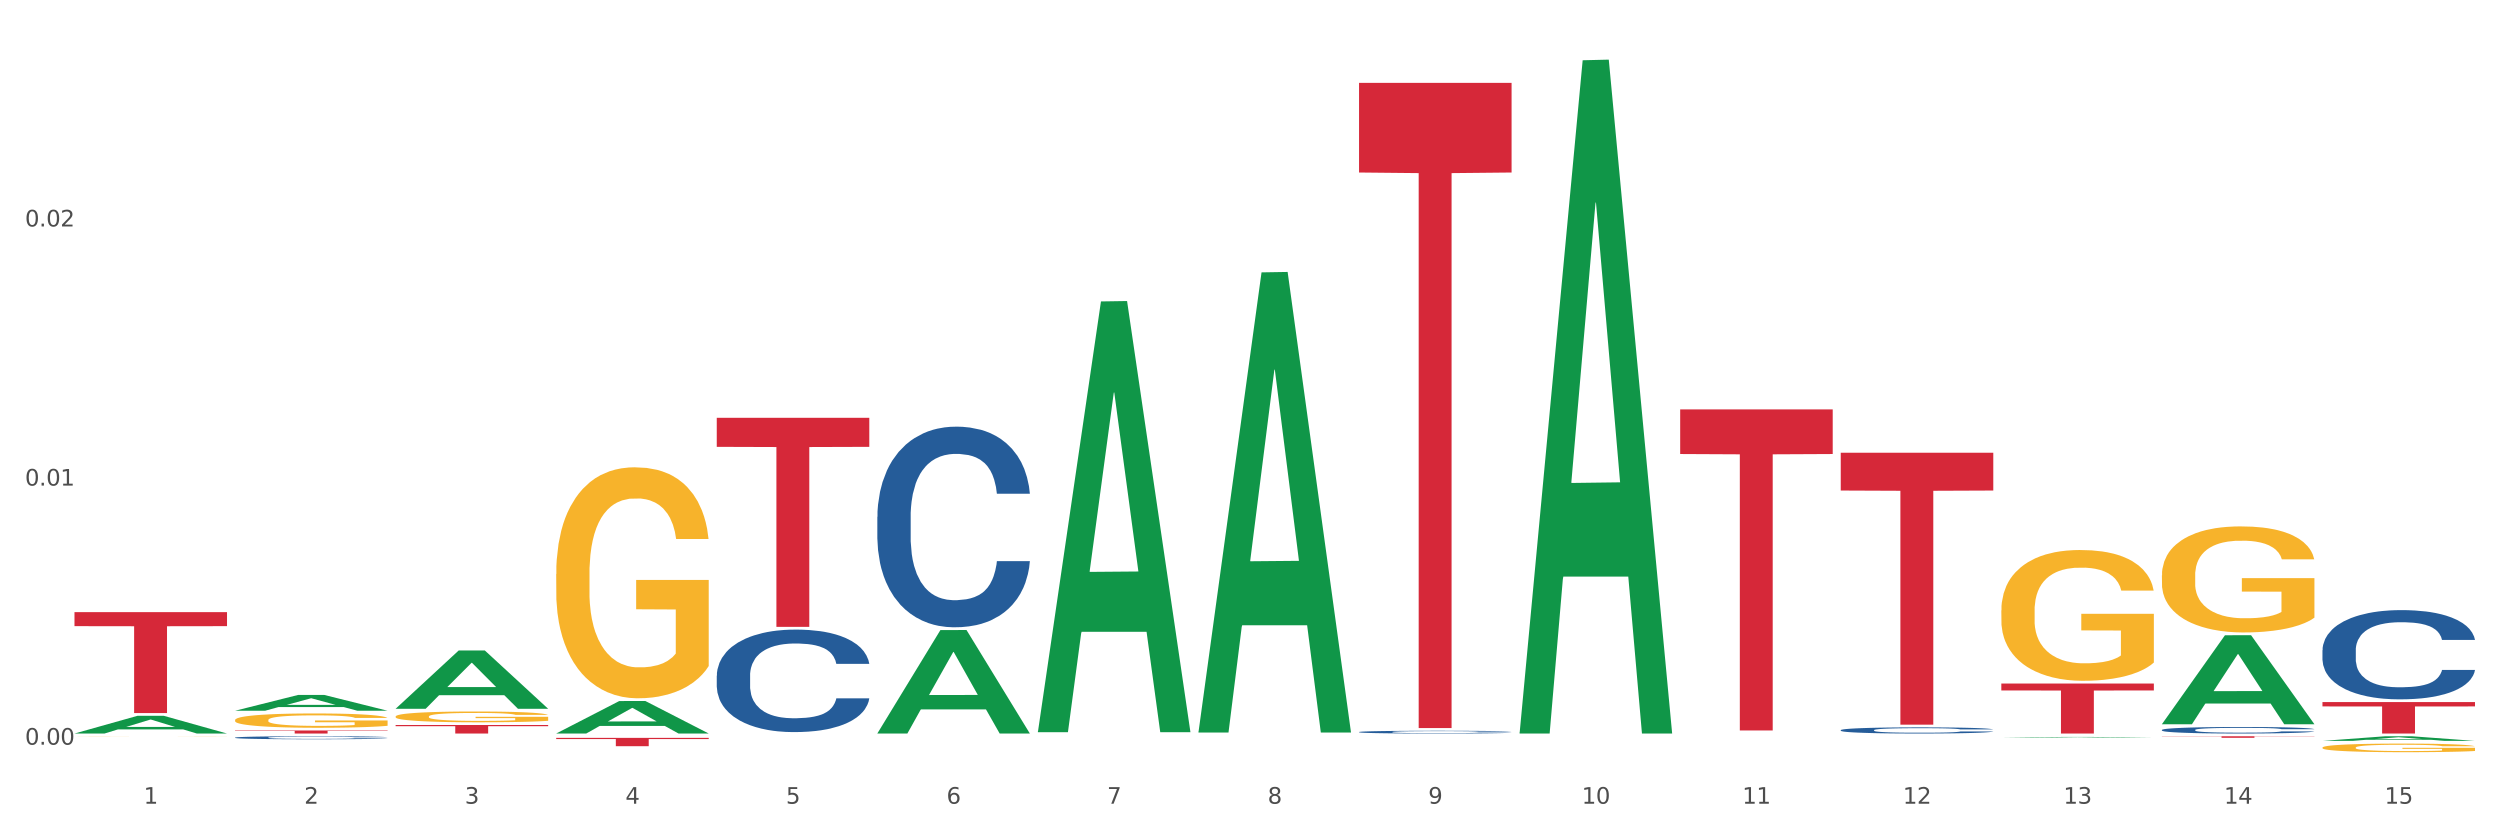 <?xml version="1.0" encoding="utf-8" standalone="no"?>
<!DOCTYPE svg PUBLIC "-//W3C//DTD SVG 1.1//EN"
  "http://www.w3.org/Graphics/SVG/1.1/DTD/svg11.dtd">
<svg xmlns:xlink="http://www.w3.org/1999/xlink" width="1080pt" height="360pt" viewBox="0 0 1080 360" xmlns="http://www.w3.org/2000/svg" version="1.1">
 <rect x="0" y="0" width="1080" height="360" fill="#333333" stroke="none"/>
 <defs>
  <style type="text/css">*{stroke-linejoin: round; stroke-linecap: butt}</style>
 </defs>
 <g id="figure_1">
  <g id="patch_1">
   <path d="M 0 360 
L 1080 360 
L 1080 0 
L 0 0 
z
" style="fill: #ffffff; stroke: #ffffff; stroke-linejoin: miter"/>
  </g>
  <g id="axes_1">
   <g id="matplotlib.axis_1">
    <g id="xtick_1">
     <g id="text_1">
      <!-- 1 -->
      <g style="fill: #4d4d4d" transform="translate(62.07 347.204) scale(0.096 -0.096)">
       <defs>
        <path id="DejaVuSans-31" d="M 794 531 
L 1825 531 
L 1825 4091 
L 703 3866 
L 703 4441 
L 1819 4666 
L 2450 4666 
L 2450 531 
L 3481 531 
L 3481 0 
L 794 0 
L 794 531 
z
" transform="scale(0.016)"/>
       </defs>
       <use xlink:href="#DejaVuSans-31"/>
      </g>
     </g>
    </g>
    <g id="xtick_2">
     <g id="text_2">
      <!-- 2 -->
      <g style="fill: #4d4d4d" transform="translate(131.436 347.204) scale(0.096 -0.096)">
       <defs>
        <path id="DejaVuSans-32" d="M 1228 531 
L 3431 531 
L 3431 0 
L 469 0 
L 469 531 
Q 828 903 1448 1529 
Q 2069 2156 2228 2338 
Q 2531 2678 2651 2914 
Q 2772 3150 2772 3378 
Q 2772 3750 2511 3984 
Q 2250 4219 1831 4219 
Q 1534 4219 1204 4116 
Q 875 4013 500 3803 
L 500 4441 
Q 881 4594 1212 4672 
Q 1544 4750 1819 4750 
Q 2544 4750 2975 4387 
Q 3406 4025 3406 3419 
Q 3406 3131 3298 2873 
Q 3191 2616 2906 2266 
Q 2828 2175 2409 1742 
Q 1991 1309 1228 531 
z
" transform="scale(0.016)"/>
       </defs>
       <use xlink:href="#DejaVuSans-32"/>
      </g>
     </g>
    </g>
    <g id="xtick_3">
     <g id="text_3">
      <!-- 3 -->
      <g style="fill: #4d4d4d" transform="translate(200.802 347.204) scale(0.096 -0.096)">
       <defs>
        <path id="DejaVuSans-33" d="M 2597 2516 
Q 3050 2419 3304 2112 
Q 3559 1806 3559 1356 
Q 3559 666 3084 287 
Q 2609 -91 1734 -91 
Q 1441 -91 1130 -33 
Q 819 25 488 141 
L 488 750 
Q 750 597 1062 519 
Q 1375 441 1716 441 
Q 2309 441 2620 675 
Q 2931 909 2931 1356 
Q 2931 1769 2642 2001 
Q 2353 2234 1838 2234 
L 1294 2234 
L 1294 2753 
L 1863 2753 
Q 2328 2753 2575 2939 
Q 2822 3125 2822 3475 
Q 2822 3834 2567 4026 
Q 2313 4219 1838 4219 
Q 1578 4219 1281 4162 
Q 984 4106 628 3988 
L 628 4550 
Q 988 4650 1302 4700 
Q 1616 4750 1894 4750 
Q 2613 4750 3031 4423 
Q 3450 4097 3450 3541 
Q 3450 3153 3228 2886 
Q 3006 2619 2597 2516 
z
" transform="scale(0.016)"/>
       </defs>
       <use xlink:href="#DejaVuSans-33"/>
      </g>
     </g>
    </g>
    <g id="xtick_4">
     <g id="text_4">
      <!-- 4 -->
      <g style="fill: #4d4d4d" transform="translate(270.169 347.204) scale(0.096 -0.096)">
       <defs>
        <path id="DejaVuSans-34" d="M 2419 4116 
L 825 1625 
L 2419 1625 
L 2419 4116 
z
M 2253 4666 
L 3047 4666 
L 3047 1625 
L 3713 1625 
L 3713 1100 
L 3047 1100 
L 3047 0 
L 2419 0 
L 2419 1100 
L 313 1100 
L 313 1709 
L 2253 4666 
z
" transform="scale(0.016)"/>
       </defs>
       <use xlink:href="#DejaVuSans-34"/>
      </g>
     </g>
    </g>
    <g id="xtick_5">
     <g id="text_5">
      <!-- 5 -->
      <g style="fill: #4d4d4d" transform="translate(339.535 347.204) scale(0.096 -0.096)">
       <defs>
        <path id="DejaVuSans-35" d="M 691 4666 
L 3169 4666 
L 3169 4134 
L 1269 4134 
L 1269 2991 
Q 1406 3038 1543 3061 
Q 1681 3084 1819 3084 
Q 2600 3084 3056 2656 
Q 3513 2228 3513 1497 
Q 3513 744 3044 326 
Q 2575 -91 1722 -91 
Q 1428 -91 1123 -41 
Q 819 9 494 109 
L 494 744 
Q 775 591 1075 516 
Q 1375 441 1709 441 
Q 2250 441 2565 725 
Q 2881 1009 2881 1497 
Q 2881 1984 2565 2268 
Q 2250 2553 1709 2553 
Q 1456 2553 1204 2497 
Q 953 2441 691 2322 
L 691 4666 
z
" transform="scale(0.016)"/>
       </defs>
       <use xlink:href="#DejaVuSans-35"/>
      </g>
     </g>
    </g>
    <g id="xtick_6">
     <g id="text_6">
      <!-- 6 -->
      <g style="fill: #4d4d4d" transform="translate(408.901 347.204) scale(0.096 -0.096)">
       <defs>
        <path id="DejaVuSans-36" d="M 2113 2584 
Q 1688 2584 1439 2293 
Q 1191 2003 1191 1497 
Q 1191 994 1439 701 
Q 1688 409 2113 409 
Q 2538 409 2786 701 
Q 3034 994 3034 1497 
Q 3034 2003 2786 2293 
Q 2538 2584 2113 2584 
z
M 3366 4563 
L 3366 3988 
Q 3128 4100 2886 4159 
Q 2644 4219 2406 4219 
Q 1781 4219 1451 3797 
Q 1122 3375 1075 2522 
Q 1259 2794 1537 2939 
Q 1816 3084 2150 3084 
Q 2853 3084 3261 2657 
Q 3669 2231 3669 1497 
Q 3669 778 3244 343 
Q 2819 -91 2113 -91 
Q 1303 -91 875 529 
Q 447 1150 447 2328 
Q 447 3434 972 4092 
Q 1497 4750 2381 4750 
Q 2619 4750 2861 4703 
Q 3103 4656 3366 4563 
z
" transform="scale(0.016)"/>
       </defs>
       <use xlink:href="#DejaVuSans-36"/>
      </g>
     </g>
    </g>
    <g id="xtick_7">
     <g id="text_7">
      <!-- 7 -->
      <g style="fill: #4d4d4d" transform="translate(478.267 347.204) scale(0.096 -0.096)">
       <defs>
        <path id="DejaVuSans-37" d="M 525 4666 
L 3525 4666 
L 3525 4397 
L 1831 0 
L 1172 0 
L 2766 4134 
L 525 4134 
L 525 4666 
z
" transform="scale(0.016)"/>
       </defs>
       <use xlink:href="#DejaVuSans-37"/>
      </g>
     </g>
    </g>
    <g id="xtick_8">
     <g id="text_8">
      <!-- 8 -->
      <g style="fill: #4d4d4d" transform="translate(547.634 347.204) scale(0.096 -0.096)">
       <defs>
        <path id="DejaVuSans-38" d="M 2034 2216 
Q 1584 2216 1326 1975 
Q 1069 1734 1069 1313 
Q 1069 891 1326 650 
Q 1584 409 2034 409 
Q 2484 409 2743 651 
Q 3003 894 3003 1313 
Q 3003 1734 2745 1975 
Q 2488 2216 2034 2216 
z
M 1403 2484 
Q 997 2584 770 2862 
Q 544 3141 544 3541 
Q 544 4100 942 4425 
Q 1341 4750 2034 4750 
Q 2731 4750 3128 4425 
Q 3525 4100 3525 3541 
Q 3525 3141 3298 2862 
Q 3072 2584 2669 2484 
Q 3125 2378 3379 2068 
Q 3634 1759 3634 1313 
Q 3634 634 3220 271 
Q 2806 -91 2034 -91 
Q 1263 -91 848 271 
Q 434 634 434 1313 
Q 434 1759 690 2068 
Q 947 2378 1403 2484 
z
M 1172 3481 
Q 1172 3119 1398 2916 
Q 1625 2713 2034 2713 
Q 2441 2713 2670 2916 
Q 2900 3119 2900 3481 
Q 2900 3844 2670 4047 
Q 2441 4250 2034 4250 
Q 1625 4250 1398 4047 
Q 1172 3844 1172 3481 
z
" transform="scale(0.016)"/>
       </defs>
       <use xlink:href="#DejaVuSans-38"/>
      </g>
     </g>
    </g>
    <g id="xtick_9">
     <g id="text_9">
      <!-- 9 -->
      <g style="fill: #4d4d4d" transform="translate(617 347.204) scale(0.096 -0.096)">
       <defs>
        <path id="DejaVuSans-39" d="M 703 97 
L 703 672 
Q 941 559 1184 500 
Q 1428 441 1663 441 
Q 2288 441 2617 861 
Q 2947 1281 2994 2138 
Q 2813 1869 2534 1725 
Q 2256 1581 1919 1581 
Q 1219 1581 811 2004 
Q 403 2428 403 3163 
Q 403 3881 828 4315 
Q 1253 4750 1959 4750 
Q 2769 4750 3195 4129 
Q 3622 3509 3622 2328 
Q 3622 1225 3098 567 
Q 2575 -91 1691 -91 
Q 1453 -91 1209 -44 
Q 966 3 703 97 
z
M 1959 2075 
Q 2384 2075 2632 2365 
Q 2881 2656 2881 3163 
Q 2881 3666 2632 3958 
Q 2384 4250 1959 4250 
Q 1534 4250 1286 3958 
Q 1038 3666 1038 3163 
Q 1038 2656 1286 2365 
Q 1534 2075 1959 2075 
z
" transform="scale(0.016)"/>
       </defs>
       <use xlink:href="#DejaVuSans-39"/>
      </g>
     </g>
    </g>
    <g id="xtick_10">
     <g id="text_10">
      <!-- 10 -->
      <g style="fill: #4d4d4d" transform="translate(683.312 347.204) scale(0.096 -0.096)">
       <defs>
        <path id="DejaVuSans-30" d="M 2034 4250 
Q 1547 4250 1301 3770 
Q 1056 3291 1056 2328 
Q 1056 1369 1301 889 
Q 1547 409 2034 409 
Q 2525 409 2770 889 
Q 3016 1369 3016 2328 
Q 3016 3291 2770 3770 
Q 2525 4250 2034 4250 
z
M 2034 4750 
Q 2819 4750 3233 4129 
Q 3647 3509 3647 2328 
Q 3647 1150 3233 529 
Q 2819 -91 2034 -91 
Q 1250 -91 836 529 
Q 422 1150 422 2328 
Q 422 3509 836 4129 
Q 1250 4750 2034 4750 
z
" transform="scale(0.016)"/>
       </defs>
       <use xlink:href="#DejaVuSans-31"/>
       <use xlink:href="#DejaVuSans-30" transform="translate(63.623 0)"/>
      </g>
     </g>
    </g>
    <g id="xtick_11">
     <g id="text_11">
      <!-- 11 -->
      <g style="fill: #4d4d4d" transform="translate(752.678 347.204) scale(0.096 -0.096)">
       <use xlink:href="#DejaVuSans-31"/>
       <use xlink:href="#DejaVuSans-31" transform="translate(63.623 0)"/>
      </g>
     </g>
    </g>
    <g id="xtick_12">
     <g id="text_12">
      <!-- 12 -->
      <g style="fill: #4d4d4d" transform="translate(822.044 347.204) scale(0.096 -0.096)">
       <use xlink:href="#DejaVuSans-31"/>
       <use xlink:href="#DejaVuSans-32" transform="translate(63.623 0)"/>
      </g>
     </g>
    </g>
    <g id="xtick_13">
     <g id="text_13">
      <!-- 13 -->
      <g style="fill: #4d4d4d" transform="translate(891.411 347.204) scale(0.096 -0.096)">
       <use xlink:href="#DejaVuSans-31"/>
       <use xlink:href="#DejaVuSans-33" transform="translate(63.623 0)"/>
      </g>
     </g>
    </g>
    <g id="xtick_14">
     <g id="text_14">
      <!-- 14 -->
      <g style="fill: #4d4d4d" transform="translate(960.777 347.204) scale(0.096 -0.096)">
       <use xlink:href="#DejaVuSans-31"/>
       <use xlink:href="#DejaVuSans-34" transform="translate(63.623 0)"/>
      </g>
     </g>
    </g>
    <g id="xtick_15">
     <g id="text_15">
      <!-- 15 -->
      <g style="fill: #4d4d4d" transform="translate(1030.143 347.204) scale(0.096 -0.096)">
       <use xlink:href="#DejaVuSans-31"/>
       <use xlink:href="#DejaVuSans-35" transform="translate(63.623 0)"/>
      </g>
     </g>
    </g>
    <g id="xtick_16"/>
    <g id="xtick_17"/>
    <g id="xtick_18"/>
    <g id="xtick_19"/>
    <g id="xtick_20"/>
    <g id="xtick_21"/>
    <g id="xtick_22"/>
    <g id="xtick_23"/>
    <g id="xtick_24"/>
    <g id="xtick_25"/>
    <g id="xtick_26"/>
    <g id="xtick_27"/>
    <g id="xtick_28"/>
    <g id="xtick_29"/>
   </g>
   <g id="matplotlib.axis_2">
    <g id="ytick_1">
     <g id="text_16">
      <!-- 0.00 -->
      <g style="fill: #4d4d4d" transform="translate(10.8 321.703) scale(0.096 -0.096)">
       <defs>
        <path id="DejaVuSans-2e" d="M 684 794 
L 1344 794 
L 1344 0 
L 684 0 
L 684 794 
z
" transform="scale(0.016)"/>
       </defs>
       <use xlink:href="#DejaVuSans-30"/>
       <use xlink:href="#DejaVuSans-2e" transform="translate(63.623 0)"/>
       <use xlink:href="#DejaVuSans-30" transform="translate(95.41 0)"/>
       <use xlink:href="#DejaVuSans-30" transform="translate(159.033 0)"/>
      </g>
     </g>
    </g>
    <g id="ytick_2">
     <g id="text_17">
      <!-- 0.01 -->
      <g style="fill: #4d4d4d" transform="translate(10.8 209.77) scale(0.096 -0.096)">
       <use xlink:href="#DejaVuSans-30"/>
       <use xlink:href="#DejaVuSans-2e" transform="translate(63.623 0)"/>
       <use xlink:href="#DejaVuSans-30" transform="translate(95.41 0)"/>
       <use xlink:href="#DejaVuSans-31" transform="translate(159.033 0)"/>
      </g>
     </g>
    </g>
    <g id="ytick_3">
     <g id="text_18">
      <!-- 0.02 -->
      <g style="fill: #4d4d4d" transform="translate(10.8 97.836) scale(0.096 -0.096)">
       <use xlink:href="#DejaVuSans-30"/>
       <use xlink:href="#DejaVuSans-2e" transform="translate(63.623 0)"/>
       <use xlink:href="#DejaVuSans-30" transform="translate(95.41 0)"/>
       <use xlink:href="#DejaVuSans-32" transform="translate(159.033 0)"/>
      </g>
     </g>
    </g>
    <g id="ytick_4"/>
    <g id="ytick_5"/>
    <g id="ytick_6"/>
   </g>
   <g id="PolyCollection_1">
    <path d="M 32.175 316.872 
L 32.243 316.865 
L 59.417 309.222 
L 70.695 309.214 
L 98.073 316.887 
L 85.029 316.887 
L 79.119 315.1 
L 51.061 315.1 
L 50.857 315.129 
L 45.151 316.887 
L 32.175 316.887 
L 32.175 316.872 
L 54.594 314.034 
L 75.586 314.027 
L 65.192 310.85 
L 65.056 310.835 
L 64.92 310.857 
L 54.526 314.027 
L 54.594 314.034 
L 32.175 316.872 
z
" clip-path="url(#p8ea856dd1c)" style="fill: #109648"/>
    <path d="M 240.274 247.984 
L 240.351 247.893 
L 240.351 244.612 
L 240.507 241.787 
L 241.285 234.951 
L 242.452 229.3 
L 243.308 226.293 
L 244.164 223.832 
L 245.175 221.371 
L 246.42 218.819 
L 248.676 215.082 
L 250.077 213.169 
L 251.788 211.163 
L 254.9 208.247 
L 257.157 206.606 
L 259.491 205.239 
L 263.303 203.599 
L 265.793 202.87 
L 268.438 202.323 
L 271.628 201.958 
L 274.04 201.867 
L 279.33 202.141 
L 283.843 202.961 
L 286.021 203.599 
L 288.822 204.692 
L 290.3 205.422 
L 292.712 206.88 
L 295.202 208.794 
L 296.913 210.434 
L 299.481 213.533 
L 301.426 216.632 
L 303.215 220.46 
L 304.149 223.103 
L 304.849 225.564 
L 305.471 228.389 
L 306.094 232.855 
L 292.089 232.855 
L 291.545 229.665 
L 290.689 226.657 
L 289.444 223.741 
L 288.355 221.918 
L 286.488 219.64 
L 284.776 218.181 
L 282.987 217.088 
L 280.808 216.176 
L 279.097 215.72 
L 276.685 215.356 
L 271.939 215.447 
L 268.749 216.176 
L 266.571 217.088 
L 265.17 217.908 
L 263.925 218.819 
L 262.525 220.095 
L 260.891 222.009 
L 259.724 223.741 
L 258.557 225.928 
L 257.623 228.116 
L 256.768 230.668 
L 256.067 233.402 
L 255.523 236.227 
L 255.056 239.69 
L 254.667 245.432 
L 254.667 257.919 
L 254.823 260.744 
L 255.212 264.481 
L 255.678 267.306 
L 256.456 270.678 
L 257.157 272.957 
L 258.479 276.238 
L 259.957 278.972 
L 261.124 280.704 
L 262.291 282.162 
L 264.314 284.167 
L 266.571 285.808 
L 268.516 286.81 
L 271.161 287.722 
L 272.95 288.086 
L 274.506 288.268 
L 278.319 288.268 
L 281.042 287.995 
L 284.076 287.357 
L 286.41 286.537 
L 288.355 285.534 
L 290.533 283.894 
L 291.934 282.344 
L 291.934 263.296 
L 274.818 263.205 
L 274.818 250.536 
L 306.172 250.536 
L 306.172 287.722 
L 304.849 289.636 
L 303.371 291.367 
L 301.815 292.917 
L 299.481 294.831 
L 296.68 296.653 
L 294.19 297.929 
L 291.545 299.023 
L 288.433 300.026 
L 284.387 300.937 
L 281.897 301.302 
L 278.785 301.575 
L 275.129 301.666 
L 271.939 301.484 
L 268.827 301.028 
L 265.559 300.208 
L 262.369 299.023 
L 259.957 297.838 
L 257.546 296.38 
L 254.978 294.466 
L 252.955 292.643 
L 251.399 291.003 
L 249.688 288.906 
L 247.82 286.172 
L 246.42 283.711 
L 245.175 281.16 
L 243.853 277.878 
L 242.919 275.053 
L 241.985 271.499 
L 241.441 268.856 
L 240.818 264.754 
L 240.351 259.012 
L 240.274 247.984 
z
" clip-path="url(#p8ea856dd1c)" style="fill: #f7b32b"/>
    <path d="M 864.57 263.716 
L 864.647 263.665 
L 864.647 261.807 
L 864.803 260.207 
L 865.581 256.337 
L 866.748 253.138 
L 867.604 251.435 
L 868.46 250.041 
L 869.471 248.648 
L 870.716 247.203 
L 872.972 245.087 
L 874.373 244.004 
L 876.084 242.869 
L 879.196 241.217 
L 881.453 240.288 
L 883.787 239.514 
L 887.599 238.585 
L 890.089 238.173 
L 892.734 237.863 
L 895.924 237.657 
L 898.336 237.605 
L 903.626 237.76 
L 908.139 238.224 
L 910.317 238.585 
L 913.118 239.205 
L 914.596 239.618 
L 917.008 240.443 
L 919.498 241.527 
L 921.209 242.456 
L 923.777 244.21 
L 925.722 245.965 
L 927.511 248.132 
L 928.445 249.629 
L 929.145 251.022 
L 929.767 252.622 
L 930.39 255.15 
L 916.385 255.15 
L 915.841 253.344 
L 914.985 251.641 
L 913.74 249.99 
L 912.651 248.958 
L 910.784 247.668 
L 909.072 246.842 
L 907.283 246.223 
L 905.104 245.707 
L 903.393 245.449 
L 900.981 245.242 
L 896.235 245.294 
L 893.045 245.707 
L 890.867 246.223 
L 889.466 246.687 
L 888.221 247.203 
L 886.821 247.926 
L 885.187 249.009 
L 884.02 249.99 
L 882.853 251.228 
L 881.919 252.467 
L 881.064 253.912 
L 880.363 255.46 
L 879.819 257.059 
L 879.352 259.02 
L 878.963 262.271 
L 878.963 269.341 
L 879.119 270.941 
L 879.508 273.056 
L 879.974 274.656 
L 880.752 276.565 
L 881.453 277.855 
L 882.775 279.713 
L 884.253 281.261 
L 885.42 282.242 
L 886.587 283.067 
L 888.61 284.203 
L 890.867 285.131 
L 892.812 285.699 
L 895.457 286.215 
L 897.246 286.422 
L 898.802 286.525 
L 902.615 286.525 
L 905.338 286.37 
L 908.372 286.009 
L 910.706 285.544 
L 912.651 284.977 
L 914.829 284.048 
L 916.23 283.171 
L 916.23 272.386 
L 899.114 272.334 
L 899.114 265.161 
L 930.468 265.161 
L 930.468 286.215 
L 929.145 287.299 
L 927.667 288.279 
L 926.111 289.157 
L 923.777 290.24 
L 920.976 291.272 
L 918.486 291.995 
L 915.841 292.614 
L 912.729 293.182 
L 908.683 293.698 
L 906.193 293.904 
L 903.081 294.059 
L 899.425 294.11 
L 896.235 294.007 
L 893.123 293.749 
L 889.855 293.285 
L 886.665 292.614 
L 884.253 291.943 
L 881.842 291.117 
L 879.274 290.034 
L 877.251 289.002 
L 875.695 288.073 
L 873.984 286.886 
L 872.116 285.338 
L 870.716 283.945 
L 869.471 282.5 
L 868.149 280.642 
L 867.215 279.042 
L 866.281 277.03 
L 865.737 275.533 
L 865.114 273.211 
L 864.647 269.96 
L 864.57 263.716 
z
" clip-path="url(#p8ea856dd1c)" style="fill: #f7b32b"/>
    <path d="M 1003.302 322.952 
L 1003.38 322.949 
L 1003.38 322.826 
L 1003.535 322.721 
L 1004.314 322.467 
L 1005.481 322.257 
L 1006.336 322.145 
L 1007.192 322.053 
L 1008.204 321.962 
L 1009.448 321.867 
L 1011.705 321.728 
L 1013.105 321.656 
L 1014.817 321.582 
L 1017.929 321.473 
L 1020.185 321.412 
L 1022.519 321.361 
L 1026.331 321.3 
L 1028.821 321.273 
L 1031.466 321.253 
L 1034.656 321.239 
L 1037.068 321.236 
L 1042.358 321.246 
L 1046.871 321.277 
L 1049.049 321.3 
L 1051.85 321.341 
L 1053.328 321.368 
L 1055.74 321.422 
L 1058.23 321.494 
L 1059.942 321.555 
L 1062.509 321.67 
L 1064.454 321.785 
L 1066.244 321.928 
L 1067.177 322.026 
L 1067.877 322.118 
L 1068.5 322.223 
L 1069.122 322.389 
L 1055.118 322.389 
L 1054.573 322.27 
L 1053.717 322.158 
L 1052.473 322.05 
L 1051.383 321.982 
L 1049.516 321.897 
L 1047.805 321.843 
L 1046.015 321.802 
L 1043.837 321.768 
L 1042.125 321.751 
L 1039.713 321.738 
L 1034.967 321.741 
L 1031.777 321.768 
L 1029.599 321.802 
L 1028.199 321.833 
L 1026.954 321.867 
L 1025.553 321.914 
L 1023.919 321.985 
L 1022.752 322.05 
L 1021.585 322.131 
L 1020.652 322.213 
L 1019.796 322.308 
L 1019.096 322.409 
L 1018.551 322.514 
L 1018.084 322.643 
L 1017.695 322.857 
L 1017.695 323.322 
L 1017.851 323.427 
L 1018.24 323.566 
L 1018.707 323.671 
L 1019.485 323.796 
L 1020.185 323.881 
L 1021.508 324.003 
L 1022.986 324.105 
L 1024.153 324.169 
L 1025.32 324.224 
L 1027.343 324.298 
L 1029.599 324.359 
L 1031.544 324.397 
L 1034.189 324.431 
L 1035.979 324.444 
L 1037.535 324.451 
L 1041.347 324.451 
L 1044.07 324.441 
L 1047.104 324.417 
L 1049.438 324.387 
L 1051.383 324.349 
L 1053.562 324.288 
L 1054.962 324.231 
L 1054.962 323.522 
L 1037.846 323.518 
L 1037.846 323.047 
L 1069.2 323.047 
L 1069.2 324.431 
L 1067.877 324.502 
L 1066.399 324.566 
L 1064.843 324.624 
L 1062.509 324.695 
L 1059.708 324.763 
L 1057.219 324.81 
L 1054.573 324.851 
L 1051.461 324.888 
L 1047.416 324.922 
L 1044.926 324.936 
L 1041.814 324.946 
L 1038.157 324.95 
L 1034.967 324.943 
L 1031.855 324.926 
L 1028.588 324.895 
L 1025.398 324.851 
L 1022.986 324.807 
L 1020.574 324.753 
L 1018.007 324.682 
L 1015.984 324.614 
L 1014.428 324.553 
L 1012.716 324.475 
L 1010.849 324.373 
L 1009.448 324.281 
L 1008.204 324.186 
L 1006.881 324.064 
L 1005.947 323.959 
L 1005.014 323.827 
L 1004.469 323.729 
L 1003.847 323.576 
L 1003.38 323.362 
L 1003.302 322.952 
z
" clip-path="url(#p8ea856dd1c)" style="fill: #f7b32b"/>
    <path d="M 1003.302 303.288 
L 1069.2 303.288 
L 1069.2 305.178 
L 1043.278 305.191 
L 1043.278 316.887 
L 1029.068 316.887 
L 1029.068 305.191 
L 1003.302 305.178 
L 1003.302 303.301 
L 1003.302 303.288 
z
" clip-path="url(#p8ea856dd1c)" style="fill: #d62839"/>
    <path d="M 933.936 318.056 
L 999.834 318.056 
L 999.834 318.15 
L 973.912 318.151 
L 973.912 318.736 
L 959.702 318.736 
L 959.702 318.151 
L 933.936 318.15 
L 933.936 318.057 
L 933.936 318.056 
z
" clip-path="url(#p8ea856dd1c)" style="fill: #d62839"/>
    <path d="M 864.57 295.28 
L 930.468 295.28 
L 930.468 298.282 
L 904.546 298.303 
L 904.546 316.887 
L 890.335 316.887 
L 890.335 298.303 
L 864.57 298.282 
L 864.57 295.3 
L 864.57 295.28 
z
" clip-path="url(#p8ea856dd1c)" style="fill: #d62839"/>
    <path d="M 795.203 195.586 
L 861.101 195.586 
L 861.101 211.909 
L 835.179 212.019 
L 835.179 313.048 
L 820.969 313.048 
L 820.969 212.019 
L 795.203 211.909 
L 795.203 195.696 
L 795.203 195.586 
z
" clip-path="url(#p8ea856dd1c)" style="fill: #d62839"/>
    <path d="M 725.837 176.86 
L 791.735 176.86 
L 791.735 196.136 
L 765.813 196.266 
L 765.813 315.566 
L 751.603 315.566 
L 751.603 196.266 
L 725.837 196.136 
L 725.837 176.99 
L 725.837 176.86 
z
" clip-path="url(#p8ea856dd1c)" style="fill: #d62839"/>
    <path d="M 587.105 35.79 
L 653.003 35.79 
L 653.003 74.524 
L 627.081 74.786 
L 627.081 314.52 
L 612.871 314.52 
L 612.871 74.786 
L 587.105 74.524 
L 587.105 36.052 
L 587.105 35.79 
z
" clip-path="url(#p8ea856dd1c)" style="fill: #d62839"/>
    <path d="M 309.64 180.485 
L 375.538 180.485 
L 375.538 193.037 
L 349.616 193.122 
L 349.616 270.813 
L 335.406 270.813 
L 335.406 193.122 
L 309.64 193.037 
L 309.64 180.57 
L 309.64 180.485 
z
" clip-path="url(#p8ea856dd1c)" style="fill: #d62839"/>
    <path d="M 170.907 309.527 
L 170.985 309.522 
L 170.985 309.369 
L 171.141 309.237 
L 171.919 308.917 
L 173.086 308.652 
L 173.942 308.512 
L 174.798 308.397 
L 175.809 308.282 
L 177.054 308.162 
L 179.31 307.987 
L 180.71 307.898 
L 182.422 307.804 
L 185.534 307.668 
L 187.79 307.591 
L 190.124 307.527 
L 193.937 307.45 
L 196.426 307.416 
L 199.072 307.39 
L 202.261 307.373 
L 204.673 307.369 
L 209.964 307.382 
L 214.476 307.42 
L 216.655 307.45 
L 219.456 307.501 
L 220.934 307.535 
L 223.346 307.604 
L 225.835 307.693 
L 227.547 307.77 
L 230.114 307.915 
L 232.059 308.06 
L 233.849 308.239 
L 234.783 308.363 
L 235.483 308.478 
L 236.105 308.61 
L 236.728 308.819 
L 222.723 308.819 
L 222.179 308.67 
L 221.323 308.529 
L 220.078 308.392 
L 218.989 308.307 
L 217.122 308.201 
L 215.41 308.132 
L 213.62 308.081 
L 211.442 308.038 
L 209.73 308.017 
L 207.319 308 
L 202.573 308.004 
L 199.383 308.038 
L 197.204 308.081 
L 195.804 308.12 
L 194.559 308.162 
L 193.159 308.222 
L 191.525 308.311 
L 190.358 308.392 
L 189.191 308.495 
L 188.257 308.597 
L 187.401 308.716 
L 186.701 308.844 
L 186.157 308.977 
L 185.69 309.139 
L 185.301 309.407 
L 185.301 309.991 
L 185.456 310.124 
L 185.845 310.298 
L 186.312 310.431 
L 187.09 310.588 
L 187.79 310.695 
L 189.113 310.848 
L 190.591 310.976 
L 191.758 311.057 
L 192.925 311.126 
L 194.948 311.219 
L 197.204 311.296 
L 199.149 311.343 
L 201.795 311.386 
L 203.584 311.403 
L 205.14 311.411 
L 208.952 311.411 
L 211.675 311.398 
L 214.71 311.369 
L 217.044 311.33 
L 218.989 311.283 
L 221.167 311.207 
L 222.568 311.134 
L 222.568 310.243 
L 205.451 310.239 
L 205.451 309.646 
L 236.805 309.646 
L 236.805 311.386 
L 235.483 311.475 
L 234.004 311.556 
L 232.448 311.629 
L 230.114 311.718 
L 227.314 311.804 
L 224.824 311.863 
L 222.179 311.914 
L 219.067 311.961 
L 215.021 312.004 
L 212.531 312.021 
L 209.419 312.034 
L 205.763 312.038 
L 202.573 312.03 
L 199.461 312.008 
L 196.193 311.97 
L 193.003 311.914 
L 190.591 311.859 
L 188.179 311.791 
L 185.612 311.701 
L 183.589 311.616 
L 182.033 311.539 
L 180.321 311.441 
L 178.454 311.313 
L 177.054 311.198 
L 175.809 311.079 
L 174.486 310.925 
L 173.553 310.793 
L 172.619 310.627 
L 172.074 310.503 
L 171.452 310.311 
L 170.985 310.043 
L 170.907 309.527 
z
" clip-path="url(#p8ea856dd1c)" style="fill: #f7b32b"/>
    <path d="M 240.274 318.77 
L 306.172 318.77 
L 306.172 319.27 
L 280.25 319.273 
L 280.25 322.364 
L 266.039 322.364 
L 266.039 319.273 
L 240.274 319.27 
L 240.274 318.774 
L 240.274 318.77 
z
" clip-path="url(#p8ea856dd1c)" style="fill: #d62839"/>
    <path d="M 170.907 313.207 
L 236.805 313.207 
L 236.805 313.718 
L 210.883 313.722 
L 210.883 316.884 
L 196.673 316.884 
L 196.673 313.722 
L 170.907 313.718 
L 170.907 313.211 
L 170.907 313.207 
z
" clip-path="url(#p8ea856dd1c)" style="fill: #d62839"/>
    <path d="M 101.541 315.57 
L 167.439 315.57 
L 167.439 315.753 
L 141.517 315.754 
L 141.517 316.887 
L 127.307 316.887 
L 127.307 315.754 
L 101.541 315.753 
L 101.541 315.571 
L 101.541 315.57 
z
" clip-path="url(#p8ea856dd1c)" style="fill: #d62839"/>
    <path d="M 32.175 264.433 
L 98.073 264.433 
L 98.073 270.494 
L 72.151 270.535 
L 72.151 308.045 
L 57.941 308.045 
L 57.941 270.535 
L 32.175 270.494 
L 32.175 264.474 
L 32.175 264.433 
z
" clip-path="url(#p8ea856dd1c)" style="fill: #d62839"/>
    <path d="M 101.541 318.642 
L 101.619 318.641 
L 101.619 318.607 
L 101.853 318.562 
L 102.71 318.479 
L 103.8 318.416 
L 105.67 318.342 
L 106.682 318.311 
L 108.006 318.276 
L 110.733 318.22 
L 113.848 318.173 
L 116.029 318.146 
L 117.665 318.13 
L 121.326 318.1 
L 123.429 318.087 
L 125.61 318.076 
L 127.48 318.069 
L 130.595 318.061 
L 133.088 318.057 
L 135.97 318.056 
L 138.385 318.057 
L 141.578 318.062 
L 146.252 318.076 
L 148.044 318.084 
L 150.458 318.099 
L 152.951 318.118 
L 154.976 318.137 
L 157.313 318.164 
L 159.728 318.2 
L 162.064 318.245 
L 163.7 318.287 
L 165.024 318.331 
L 166.193 318.385 
L 167.05 318.443 
L 167.439 318.492 
L 153.185 318.492 
L 152.795 318.448 
L 152.016 318.4 
L 151.237 318.368 
L 150.38 318.342 
L 149.056 318.312 
L 147.888 318.293 
L 145.941 318.27 
L 144.149 318.256 
L 142.669 318.248 
L 140.877 318.24 
L 137.061 318.233 
L 134.334 318.233 
L 132.621 318.236 
L 130.518 318.242 
L 128.726 318.25 
L 126.623 318.264 
L 124.987 318.28 
L 123.351 318.3 
L 122.417 318.314 
L 121.015 318.341 
L 120.08 318.362 
L 118.834 318.399 
L 118.133 318.425 
L 116.886 318.493 
L 116.341 318.543 
L 116.107 318.577 
L 115.952 318.616 
L 115.952 318.801 
L 116.419 318.885 
L 116.808 318.92 
L 117.431 318.961 
L 118.6 319.013 
L 120.314 319.065 
L 122.105 319.101 
L 123.585 319.124 
L 124.987 319.141 
L 126.389 319.154 
L 128.103 319.166 
L 129.505 319.173 
L 131.608 319.18 
L 134.101 319.184 
L 136.048 319.184 
L 140.021 319.178 
L 141.812 319.172 
L 143.526 319.163 
L 145.395 319.15 
L 146.875 319.136 
L 147.732 319.125 
L 149.134 319.103 
L 150.225 319.079 
L 151.159 319.051 
L 151.783 319.028 
L 152.484 318.992 
L 153.029 318.951 
L 153.185 318.93 
L 167.439 318.93 
L 167.128 318.973 
L 166.582 319.015 
L 165.492 319.071 
L 164.635 319.103 
L 163.311 319.142 
L 161.909 319.175 
L 159.961 319.212 
L 158.17 319.24 
L 156.3 319.263 
L 154.275 319.285 
L 150.614 319.315 
L 149.29 319.323 
L 146.486 319.337 
L 144.305 319.346 
L 141.111 319.354 
L 137.84 319.359 
L 134.412 319.36 
L 131.374 319.358 
L 128.025 319.35 
L 125.922 319.343 
L 123.585 319.333 
L 120.859 319.316 
L 118.288 319.296 
L 115.874 319.272 
L 113.615 319.244 
L 111.512 319.213 
L 108.785 319.162 
L 106.76 319.112 
L 105.28 319.066 
L 104.267 319.026 
L 103.255 318.976 
L 102.71 318.942 
L 101.853 318.859 
L 101.541 318.781 
L 101.541 318.642 
z
" clip-path="url(#p8ea856dd1c)" style="fill: #255c99"/>
    <path d="M 309.64 291.879 
L 309.718 291.839 
L 309.718 290.707 
L 309.951 289.17 
L 310.808 286.339 
L 311.899 284.196 
L 313.768 281.688 
L 314.781 280.637 
L 316.105 279.464 
L 318.831 277.563 
L 321.947 275.945 
L 324.128 275.056 
L 325.764 274.489 
L 329.425 273.478 
L 331.528 273.034 
L 333.709 272.67 
L 335.578 272.427 
L 338.694 272.144 
L 341.187 272.023 
L 344.069 271.982 
L 346.484 272.023 
L 349.677 272.184 
L 354.351 272.67 
L 356.142 272.953 
L 358.557 273.438 
L 361.05 274.085 
L 363.075 274.732 
L 365.412 275.662 
L 367.826 276.876 
L 370.163 278.412 
L 371.799 279.828 
L 373.123 281.324 
L 374.291 283.144 
L 375.148 285.126 
L 375.538 286.784 
L 361.283 286.784 
L 360.894 285.287 
L 360.115 283.67 
L 359.336 282.578 
L 358.479 281.688 
L 357.155 280.677 
L 355.987 280.03 
L 354.039 279.262 
L 352.248 278.776 
L 350.768 278.493 
L 348.976 278.251 
L 345.159 278.008 
L 342.433 278.008 
L 340.719 278.089 
L 338.616 278.291 
L 336.825 278.574 
L 334.722 279.059 
L 333.086 279.585 
L 331.45 280.273 
L 330.515 280.758 
L 329.113 281.648 
L 328.179 282.376 
L 326.932 283.629 
L 326.231 284.519 
L 324.985 286.824 
L 324.44 288.523 
L 324.206 289.696 
L 324.05 290.99 
L 324.05 297.299 
L 324.518 300.13 
L 324.907 301.343 
L 325.53 302.718 
L 326.699 304.497 
L 328.412 306.236 
L 330.204 307.49 
L 331.684 308.258 
L 333.086 308.825 
L 334.488 309.269 
L 336.202 309.674 
L 337.604 309.916 
L 339.707 310.159 
L 342.199 310.28 
L 344.147 310.28 
L 348.119 310.078 
L 349.911 309.876 
L 351.624 309.593 
L 353.494 309.148 
L 354.974 308.663 
L 355.831 308.299 
L 357.233 307.53 
L 358.323 306.722 
L 359.258 305.791 
L 359.881 304.983 
L 360.582 303.769 
L 361.127 302.394 
L 361.283 301.666 
L 375.538 301.666 
L 375.226 303.122 
L 374.681 304.538 
L 373.59 306.438 
L 372.734 307.53 
L 371.409 308.865 
L 370.007 309.997 
L 368.06 311.251 
L 366.268 312.181 
L 364.399 312.99 
L 362.374 313.718 
L 358.713 314.729 
L 357.389 315.012 
L 354.584 315.497 
L 352.403 315.781 
L 349.21 316.064 
L 345.938 316.225 
L 342.511 316.266 
L 339.473 316.185 
L 336.124 315.942 
L 334.021 315.7 
L 331.684 315.336 
L 328.957 314.769 
L 326.387 314.082 
L 323.972 313.273 
L 321.713 312.343 
L 319.61 311.292 
L 316.884 309.553 
L 314.859 307.854 
L 313.379 306.277 
L 312.366 304.942 
L 311.354 303.244 
L 310.808 302.071 
L 309.951 299.24 
L 309.64 296.611 
L 309.64 291.879 
z
" clip-path="url(#p8ea856dd1c)" style="fill: #255c99"/>
    <path d="M 379.006 223.258 
L 379.084 223.179 
L 379.084 220.963 
L 379.318 217.954 
L 380.175 212.413 
L 381.265 208.218 
L 383.134 203.31 
L 384.147 201.252 
L 385.471 198.956 
L 388.198 195.235 
L 391.313 192.069 
L 393.494 190.327 
L 395.13 189.219 
L 398.791 187.24 
L 400.894 186.369 
L 403.075 185.657 
L 404.945 185.182 
L 408.06 184.628 
L 410.553 184.39 
L 413.435 184.311 
L 415.85 184.39 
L 419.043 184.707 
L 423.717 185.657 
L 425.509 186.211 
L 427.923 187.161 
L 430.416 188.427 
L 432.441 189.694 
L 434.778 191.515 
L 437.193 193.89 
L 439.529 196.898 
L 441.165 199.668 
L 442.489 202.597 
L 443.658 206.16 
L 444.515 210.038 
L 444.904 213.284 
L 430.65 213.284 
L 430.26 210.355 
L 429.481 207.189 
L 428.702 205.051 
L 427.845 203.31 
L 426.521 201.331 
L 425.353 200.064 
L 423.405 198.56 
L 421.614 197.61 
L 420.134 197.056 
L 418.342 196.581 
L 414.526 196.106 
L 411.799 196.106 
L 410.086 196.264 
L 407.982 196.66 
L 406.191 197.214 
L 404.088 198.164 
L 402.452 199.193 
L 400.816 200.539 
L 399.882 201.489 
L 398.479 203.231 
L 397.545 204.655 
L 396.298 207.109 
L 395.597 208.851 
L 394.351 213.363 
L 393.806 216.688 
L 393.572 218.984 
L 393.416 221.517 
L 393.416 233.866 
L 393.884 239.407 
L 394.273 241.782 
L 394.896 244.473 
L 396.065 247.956 
L 397.778 251.36 
L 399.57 253.814 
L 401.05 255.318 
L 402.452 256.427 
L 403.854 257.297 
L 405.568 258.089 
L 406.97 258.564 
L 409.073 259.039 
L 411.566 259.276 
L 413.513 259.276 
L 417.485 258.881 
L 419.277 258.485 
L 420.991 257.931 
L 422.86 257.06 
L 424.34 256.11 
L 425.197 255.398 
L 426.599 253.894 
L 427.69 252.31 
L 428.624 250.49 
L 429.247 248.906 
L 429.948 246.532 
L 430.494 243.84 
L 430.65 242.415 
L 444.904 242.415 
L 444.592 245.265 
L 444.047 248.036 
L 442.957 251.756 
L 442.1 253.894 
L 440.776 256.506 
L 439.374 258.722 
L 437.426 261.176 
L 435.635 262.997 
L 433.765 264.58 
L 431.74 266.005 
L 428.079 267.984 
L 426.755 268.538 
L 423.951 269.488 
L 421.77 270.042 
L 418.576 270.596 
L 415.304 270.913 
L 411.877 270.992 
L 408.839 270.834 
L 405.49 270.359 
L 403.387 269.884 
L 401.05 269.172 
L 398.324 268.063 
L 395.753 266.718 
L 393.339 265.134 
L 391.08 263.314 
L 388.976 261.255 
L 386.25 257.852 
L 384.225 254.527 
L 382.745 251.44 
L 381.732 248.827 
L 380.72 245.502 
L 380.175 243.207 
L 379.318 237.666 
L 379.006 232.52 
L 379.006 223.258 
z
" clip-path="url(#p8ea856dd1c)" style="fill: #255c99"/>
    <path d="M 587.105 316.227 
L 587.183 316.226 
L 587.183 316.195 
L 587.416 316.154 
L 588.273 316.077 
L 589.364 316.019 
L 591.233 315.952 
L 592.246 315.923 
L 593.57 315.891 
L 596.296 315.84 
L 599.412 315.796 
L 601.593 315.772 
L 603.229 315.757 
L 606.89 315.73 
L 608.993 315.717 
L 611.174 315.708 
L 613.043 315.701 
L 616.159 315.693 
L 618.652 315.69 
L 621.534 315.689 
L 623.948 315.69 
L 627.142 315.695 
L 631.816 315.708 
L 633.607 315.715 
L 636.022 315.728 
L 638.514 315.746 
L 640.54 315.763 
L 642.877 315.789 
L 645.291 315.821 
L 647.628 315.863 
L 649.264 315.901 
L 650.588 315.942 
L 651.756 315.991 
L 652.613 316.045 
L 653.003 316.089 
L 638.748 316.089 
L 638.359 316.049 
L 637.58 316.005 
L 636.801 315.976 
L 635.944 315.952 
L 634.62 315.924 
L 633.451 315.907 
L 631.504 315.886 
L 629.713 315.873 
L 628.233 315.865 
L 626.441 315.859 
L 622.624 315.852 
L 619.898 315.852 
L 618.184 315.854 
L 616.081 315.86 
L 614.29 315.867 
L 612.186 315.88 
L 610.551 315.895 
L 608.915 315.913 
L 607.98 315.926 
L 606.578 315.95 
L 605.643 315.97 
L 604.397 316.004 
L 603.696 316.028 
L 602.45 316.09 
L 601.905 316.136 
L 601.671 316.168 
L 601.515 316.203 
L 601.515 316.374 
L 601.982 316.45 
L 602.372 316.483 
L 602.995 316.52 
L 604.163 316.568 
L 605.877 316.615 
L 607.669 316.649 
L 609.149 316.67 
L 610.551 316.685 
L 611.953 316.697 
L 613.666 316.708 
L 615.069 316.715 
L 617.172 316.722 
L 619.664 316.725 
L 621.612 316.725 
L 625.584 316.719 
L 627.376 316.714 
L 629.089 316.706 
L 630.959 316.694 
L 632.439 316.681 
L 633.296 316.671 
L 634.698 316.65 
L 635.788 316.629 
L 636.723 316.603 
L 637.346 316.582 
L 638.047 316.549 
L 638.592 316.512 
L 638.748 316.492 
L 653.003 316.492 
L 652.691 316.531 
L 652.146 316.57 
L 651.055 316.621 
L 650.199 316.65 
L 648.874 316.687 
L 647.472 316.717 
L 645.525 316.751 
L 643.733 316.776 
L 641.864 316.798 
L 639.839 316.818 
L 636.178 316.845 
L 634.853 316.853 
L 632.049 316.866 
L 629.868 316.874 
L 626.675 316.881 
L 623.403 316.886 
L 619.976 316.887 
L 616.938 316.885 
L 613.589 316.878 
L 611.485 316.871 
L 609.149 316.862 
L 606.422 316.846 
L 603.852 316.828 
L 601.437 316.806 
L 599.178 316.781 
L 597.075 316.752 
L 594.349 316.705 
L 592.324 316.659 
L 590.844 316.617 
L 589.831 316.58 
L 588.818 316.535 
L 588.273 316.503 
L 587.416 316.426 
L 587.105 316.355 
L 587.105 316.227 
z
" clip-path="url(#p8ea856dd1c)" style="fill: #255c99"/>
    <path d="M 795.203 315.417 
L 795.281 315.414 
L 795.281 315.346 
L 795.515 315.253 
L 796.372 315.083 
L 797.462 314.954 
L 799.332 314.803 
L 800.344 314.739 
L 801.669 314.668 
L 804.395 314.554 
L 807.511 314.456 
L 809.692 314.403 
L 811.327 314.369 
L 814.988 314.308 
L 817.092 314.281 
L 819.273 314.259 
L 821.142 314.244 
L 824.258 314.227 
L 826.75 314.22 
L 829.632 314.217 
L 832.047 314.22 
L 835.241 314.23 
L 839.914 314.259 
L 841.706 314.276 
L 844.121 314.305 
L 846.613 314.344 
L 848.638 314.383 
L 850.975 314.439 
L 853.39 314.512 
L 855.727 314.605 
L 857.362 314.69 
L 858.687 314.781 
L 859.855 314.89 
L 860.712 315.01 
L 861.101 315.11 
L 846.847 315.11 
L 846.457 315.019 
L 845.678 314.922 
L 844.899 314.856 
L 844.043 314.803 
L 842.718 314.742 
L 841.55 314.703 
L 839.603 314.656 
L 837.811 314.627 
L 836.331 314.61 
L 834.54 314.595 
L 830.723 314.581 
L 827.997 314.581 
L 826.283 314.586 
L 824.18 314.598 
L 822.388 314.615 
L 820.285 314.644 
L 818.649 314.676 
L 817.014 314.717 
L 816.079 314.746 
L 814.677 314.8 
L 813.742 314.844 
L 812.496 314.92 
L 811.795 314.973 
L 810.548 315.112 
L 810.003 315.214 
L 809.77 315.285 
L 809.614 315.363 
L 809.614 315.743 
L 810.081 315.914 
L 810.471 315.987 
L 811.094 316.07 
L 812.262 316.177 
L 813.976 316.282 
L 815.767 316.358 
L 817.247 316.404 
L 818.649 316.438 
L 820.051 316.465 
L 821.765 316.489 
L 823.167 316.504 
L 825.27 316.519 
L 827.763 316.526 
L 829.71 316.526 
L 833.683 316.514 
L 835.474 316.502 
L 837.188 316.484 
L 839.057 316.458 
L 840.537 316.428 
L 841.394 316.406 
L 842.796 316.36 
L 843.887 316.311 
L 844.822 316.255 
L 845.445 316.207 
L 846.146 316.133 
L 846.691 316.051 
L 846.847 316.007 
L 861.101 316.007 
L 860.79 316.094 
L 860.245 316.18 
L 859.154 316.294 
L 858.297 316.36 
L 856.973 316.441 
L 855.571 316.509 
L 853.624 316.584 
L 851.832 316.641 
L 849.963 316.689 
L 847.937 316.733 
L 844.276 316.794 
L 842.952 316.811 
L 840.148 316.84 
L 837.967 316.857 
L 834.773 316.875 
L 831.502 316.884 
L 828.074 316.887 
L 825.037 316.882 
L 821.687 316.867 
L 819.584 316.853 
L 817.247 316.831 
L 814.521 316.797 
L 811.951 316.755 
L 809.536 316.706 
L 807.277 316.65 
L 805.174 316.587 
L 802.448 316.482 
L 800.422 316.38 
L 798.942 316.285 
L 797.93 316.204 
L 796.917 316.102 
L 796.372 316.031 
L 795.515 315.86 
L 795.203 315.702 
L 795.203 315.417 
z
" clip-path="url(#p8ea856dd1c)" style="fill: #255c99"/>
    <path d="M 933.936 315.326 
L 934.014 315.323 
L 934.014 315.251 
L 934.247 315.153 
L 935.104 314.971 
L 936.195 314.834 
L 938.064 314.674 
L 939.077 314.606 
L 940.401 314.531 
L 943.127 314.41 
L 946.243 314.306 
L 948.424 314.249 
L 950.06 314.213 
L 953.721 314.148 
L 955.824 314.12 
L 958.005 314.097 
L 959.874 314.081 
L 962.99 314.063 
L 965.483 314.055 
L 968.365 314.053 
L 970.779 314.055 
L 973.973 314.065 
L 978.647 314.097 
L 980.438 314.115 
L 982.853 314.146 
L 985.346 314.187 
L 987.371 314.229 
L 989.708 314.288 
L 992.122 314.366 
L 994.459 314.464 
L 996.095 314.555 
L 997.419 314.65 
L 998.587 314.767 
L 999.444 314.894 
L 999.834 315 
L 985.579 315 
L 985.19 314.904 
L 984.411 314.801 
L 983.632 314.731 
L 982.775 314.674 
L 981.451 314.609 
L 980.283 314.568 
L 978.335 314.518 
L 976.544 314.487 
L 975.064 314.469 
L 973.272 314.454 
L 969.455 314.438 
L 966.729 314.438 
L 965.015 314.443 
L 962.912 314.456 
L 961.121 314.474 
L 959.018 314.506 
L 957.382 314.539 
L 955.746 314.583 
L 954.811 314.614 
L 953.409 314.671 
L 952.475 314.718 
L 951.228 314.798 
L 950.527 314.855 
L 949.281 315.002 
L 948.736 315.111 
L 948.502 315.186 
L 948.346 315.269 
L 948.346 315.673 
L 948.814 315.854 
L 949.203 315.932 
L 949.826 316.02 
L 950.995 316.134 
L 952.708 316.245 
L 954.5 316.325 
L 955.98 316.374 
L 957.382 316.41 
L 958.784 316.439 
L 960.498 316.465 
L 961.9 316.48 
L 964.003 316.496 
L 966.495 316.504 
L 968.443 316.504 
L 972.415 316.491 
L 974.207 316.478 
L 975.92 316.46 
L 977.79 316.431 
L 979.27 316.4 
L 980.127 316.377 
L 981.529 316.328 
L 982.619 316.276 
L 983.554 316.216 
L 984.177 316.165 
L 984.878 316.087 
L 985.423 315.999 
L 985.579 315.952 
L 999.834 315.952 
L 999.522 316.046 
L 998.977 316.136 
L 997.886 316.258 
L 997.03 316.328 
L 995.705 316.413 
L 994.303 316.486 
L 992.356 316.566 
L 990.564 316.625 
L 988.695 316.677 
L 986.67 316.724 
L 983.009 316.788 
L 981.685 316.806 
L 978.88 316.838 
L 976.699 316.856 
L 973.506 316.874 
L 970.234 316.884 
L 966.807 316.887 
L 963.769 316.882 
L 960.42 316.866 
L 958.317 316.85 
L 955.98 316.827 
L 953.253 316.791 
L 950.683 316.747 
L 948.268 316.695 
L 946.009 316.636 
L 943.906 316.568 
L 941.18 316.457 
L 939.155 316.348 
L 937.675 316.247 
L 936.662 316.162 
L 935.65 316.053 
L 935.104 315.978 
L 934.247 315.797 
L 933.936 315.629 
L 933.936 315.326 
z
" clip-path="url(#p8ea856dd1c)" style="fill: #255c99"/>
    <path d="M 1003.302 280.888 
L 1003.38 280.852 
L 1003.38 279.867 
L 1003.614 278.529 
L 1004.47 276.064 
L 1005.561 274.198 
L 1007.43 272.015 
L 1008.443 271.099 
L 1009.767 270.078 
L 1012.494 268.423 
L 1015.609 267.015 
L 1017.79 266.24 
L 1019.426 265.747 
L 1023.087 264.867 
L 1025.19 264.48 
L 1027.371 264.163 
L 1029.241 263.952 
L 1032.356 263.705 
L 1034.849 263.6 
L 1037.731 263.564 
L 1040.146 263.6 
L 1043.339 263.74 
L 1048.013 264.163 
L 1049.805 264.409 
L 1052.219 264.832 
L 1054.712 265.395 
L 1056.737 265.959 
L 1059.074 266.768 
L 1061.489 267.825 
L 1063.825 269.163 
L 1065.461 270.395 
L 1066.785 271.698 
L 1067.954 273.282 
L 1068.811 275.008 
L 1069.2 276.451 
L 1054.945 276.451 
L 1054.556 275.148 
L 1053.777 273.74 
L 1052.998 272.789 
L 1052.141 272.015 
L 1050.817 271.135 
L 1049.649 270.571 
L 1047.701 269.902 
L 1045.91 269.48 
L 1044.43 269.233 
L 1042.638 269.022 
L 1038.822 268.811 
L 1036.095 268.811 
L 1034.382 268.881 
L 1032.278 269.057 
L 1030.487 269.304 
L 1028.384 269.726 
L 1026.748 270.184 
L 1025.112 270.782 
L 1024.178 271.205 
L 1022.775 271.98 
L 1021.841 272.613 
L 1020.594 273.705 
L 1019.893 274.479 
L 1018.647 276.486 
L 1018.102 277.965 
L 1017.868 278.986 
L 1017.712 280.113 
L 1017.712 285.606 
L 1018.18 288.071 
L 1018.569 289.127 
L 1019.192 290.324 
L 1020.361 291.873 
L 1022.074 293.387 
L 1023.866 294.479 
L 1025.346 295.148 
L 1026.748 295.641 
L 1028.15 296.028 
L 1029.864 296.38 
L 1031.266 296.591 
L 1033.369 296.803 
L 1035.862 296.908 
L 1037.809 296.908 
L 1041.781 296.732 
L 1043.573 296.556 
L 1045.287 296.31 
L 1047.156 295.922 
L 1048.636 295.5 
L 1049.493 295.183 
L 1050.895 294.514 
L 1051.986 293.81 
L 1052.92 293 
L 1053.543 292.296 
L 1054.244 291.239 
L 1054.79 290.042 
L 1054.945 289.408 
L 1069.2 289.408 
L 1068.888 290.676 
L 1068.343 291.908 
L 1067.253 293.563 
L 1066.396 294.514 
L 1065.072 295.676 
L 1063.67 296.662 
L 1061.722 297.753 
L 1059.931 298.563 
L 1058.061 299.267 
L 1056.036 299.901 
L 1052.375 300.781 
L 1051.051 301.028 
L 1048.247 301.45 
L 1046.066 301.697 
L 1042.872 301.943 
L 1039.6 302.084 
L 1036.173 302.119 
L 1033.135 302.049 
L 1029.786 301.838 
L 1027.683 301.626 
L 1025.346 301.309 
L 1022.62 300.817 
L 1020.049 300.218 
L 1017.634 299.514 
L 1015.376 298.704 
L 1013.272 297.788 
L 1010.546 296.274 
L 1008.521 294.796 
L 1007.041 293.422 
L 1006.028 292.261 
L 1005.016 290.782 
L 1004.47 289.761 
L 1003.614 287.296 
L 1003.302 285.007 
L 1003.302 280.888 
z
" clip-path="url(#p8ea856dd1c)" style="fill: #255c99"/>
    <path d="M 32.175 318.214 
L 32.253 318.214 
L 32.253 318.212 
L 32.408 318.21 
L 33.186 318.206 
L 34.353 318.203 
L 35.209 318.201 
L 36.065 318.2 
L 37.076 318.199 
L 38.321 318.197 
L 40.578 318.195 
L 41.978 318.194 
L 43.69 318.193 
L 46.802 318.191 
L 49.058 318.19 
L 51.392 318.189 
L 55.204 318.188 
L 57.694 318.188 
L 60.339 318.188 
L 63.529 318.187 
L 65.941 318.187 
L 71.231 318.187 
L 75.744 318.188 
L 77.922 318.188 
L 80.723 318.189 
L 82.201 318.189 
L 84.613 318.19 
L 87.103 318.191 
L 88.815 318.192 
L 91.382 318.194 
L 93.327 318.196 
L 95.116 318.198 
L 96.05 318.2 
L 96.75 318.201 
L 97.373 318.203 
L 97.995 318.205 
L 83.991 318.205 
L 83.446 318.203 
L 82.59 318.202 
L 81.346 318.2 
L 80.256 318.199 
L 78.389 318.198 
L 76.677 318.197 
L 74.888 318.196 
L 72.71 318.196 
L 70.998 318.195 
L 68.586 318.195 
L 63.84 318.195 
L 60.65 318.196 
L 58.472 318.196 
L 57.071 318.197 
L 55.827 318.197 
L 54.426 318.198 
L 52.792 318.199 
L 51.625 318.2 
L 50.458 318.201 
L 49.525 318.202 
L 48.669 318.204 
L 47.969 318.205 
L 47.424 318.207 
L 46.957 318.209 
L 46.568 318.212 
L 46.568 318.219 
L 46.724 318.221 
L 47.113 318.223 
L 47.58 318.225 
L 48.358 318.227 
L 49.058 318.228 
L 50.381 318.23 
L 51.859 318.232 
L 53.026 318.233 
L 54.193 318.233 
L 56.216 318.235 
L 58.472 318.235 
L 60.417 318.236 
L 63.062 318.237 
L 64.852 318.237 
L 66.408 318.237 
L 70.22 318.237 
L 72.943 318.237 
L 75.977 318.236 
L 78.311 318.236 
L 80.256 318.235 
L 82.435 318.234 
L 83.835 318.233 
L 83.835 318.223 
L 66.719 318.223 
L 66.719 318.215 
L 98.073 318.215 
L 98.073 318.237 
L 96.75 318.238 
L 95.272 318.239 
L 93.716 318.24 
L 91.382 318.241 
L 88.581 318.242 
L 86.091 318.242 
L 83.446 318.243 
L 80.334 318.244 
L 76.288 318.244 
L 73.799 318.244 
L 70.687 318.245 
L 67.03 318.245 
L 63.84 318.244 
L 60.728 318.244 
L 57.461 318.244 
L 54.271 318.243 
L 51.859 318.242 
L 49.447 318.242 
L 46.879 318.24 
L 44.857 318.239 
L 43.301 318.238 
L 41.589 318.237 
L 39.722 318.236 
L 38.321 318.234 
L 37.076 318.233 
L 35.754 318.231 
L 34.82 318.229 
L 33.887 318.227 
L 33.342 318.226 
L 32.72 318.223 
L 32.253 318.22 
L 32.175 318.214 
z
" clip-path="url(#p8ea856dd1c)" style="fill: #f7b32b"/>
    <path d="M 101.541 311.072 
L 101.619 311.066 
L 101.619 310.863 
L 101.775 310.688 
L 102.553 310.264 
L 103.72 309.913 
L 104.575 309.727 
L 105.431 309.574 
L 106.443 309.422 
L 107.688 309.263 
L 109.944 309.032 
L 111.344 308.913 
L 113.056 308.789 
L 116.168 308.608 
L 118.424 308.506 
L 120.758 308.421 
L 124.57 308.32 
L 127.06 308.274 
L 129.705 308.24 
L 132.895 308.218 
L 135.307 308.212 
L 140.598 308.229 
L 145.11 308.28 
L 147.289 308.32 
L 150.089 308.387 
L 151.568 308.433 
L 153.979 308.523 
L 156.469 308.642 
L 158.181 308.744 
L 160.748 308.936 
L 162.693 309.128 
L 164.483 309.365 
L 165.416 309.529 
L 166.117 309.682 
L 166.739 309.857 
L 167.361 310.134 
L 153.357 310.134 
L 152.812 309.936 
L 151.957 309.75 
L 150.712 309.569 
L 149.623 309.456 
L 147.755 309.314 
L 146.044 309.224 
L 144.254 309.156 
L 142.076 309.1 
L 140.364 309.071 
L 137.952 309.049 
L 133.206 309.054 
L 130.017 309.1 
L 127.838 309.156 
L 126.438 309.207 
L 125.193 309.263 
L 123.792 309.343 
L 122.159 309.461 
L 120.992 309.569 
L 119.825 309.704 
L 118.891 309.84 
L 118.035 309.998 
L 117.335 310.168 
L 116.79 310.343 
L 116.324 310.558 
L 115.935 310.914 
L 115.935 311.688 
L 116.09 311.863 
L 116.479 312.095 
L 116.946 312.27 
L 117.724 312.479 
L 118.424 312.621 
L 119.747 312.824 
L 121.225 312.994 
L 122.392 313.101 
L 123.559 313.192 
L 125.582 313.316 
L 127.838 313.418 
L 129.783 313.48 
L 132.428 313.536 
L 134.218 313.559 
L 135.774 313.57 
L 139.586 313.57 
L 142.309 313.553 
L 145.343 313.514 
L 147.678 313.463 
L 149.623 313.401 
L 151.801 313.299 
L 153.201 313.203 
L 153.201 312.022 
L 136.085 312.016 
L 136.085 311.23 
L 167.439 311.23 
L 167.439 313.536 
L 166.117 313.655 
L 164.638 313.762 
L 163.082 313.858 
L 160.748 313.977 
L 157.947 314.09 
L 155.458 314.169 
L 152.812 314.237 
L 149.7 314.299 
L 145.655 314.356 
L 143.165 314.378 
L 140.053 314.395 
L 136.396 314.401 
L 133.206 314.39 
L 130.094 314.361 
L 126.827 314.311 
L 123.637 314.237 
L 121.225 314.164 
L 118.813 314.073 
L 116.246 313.955 
L 114.223 313.841 
L 112.667 313.74 
L 110.955 313.61 
L 109.088 313.44 
L 107.688 313.288 
L 106.443 313.129 
L 105.12 312.926 
L 104.186 312.751 
L 103.253 312.53 
L 102.708 312.366 
L 102.086 312.112 
L 101.619 311.756 
L 101.541 311.072 
z
" clip-path="url(#p8ea856dd1c)" style="fill: #f7b32b"/>
    <path d="M 933.936 248.577 
L 934.014 248.535 
L 934.014 247.028 
L 934.169 245.731 
L 934.947 242.592 
L 936.114 239.998 
L 936.97 238.617 
L 937.826 237.487 
L 938.837 236.357 
L 940.082 235.185 
L 942.338 233.469 
L 943.739 232.591 
L 945.45 231.67 
L 948.563 230.331 
L 950.819 229.577 
L 953.153 228.95 
L 956.965 228.196 
L 959.455 227.862 
L 962.1 227.611 
L 965.29 227.443 
L 967.702 227.401 
L 972.992 227.527 
L 977.505 227.903 
L 979.683 228.196 
L 982.484 228.699 
L 983.962 229.033 
L 986.374 229.703 
L 988.864 230.582 
L 990.575 231.335 
L 993.143 232.758 
L 995.088 234.181 
L 996.877 235.938 
L 997.811 237.152 
L 998.511 238.282 
L 999.134 239.579 
L 999.756 241.63 
L 985.752 241.63 
L 985.207 240.165 
L 984.351 238.784 
L 983.106 237.445 
L 982.017 236.608 
L 980.15 235.562 
L 978.438 234.892 
L 976.649 234.39 
L 974.47 233.972 
L 972.759 233.762 
L 970.347 233.595 
L 965.601 233.637 
L 962.411 233.972 
L 960.233 234.39 
L 958.832 234.767 
L 957.588 235.185 
L 956.187 235.771 
L 954.553 236.65 
L 953.386 237.445 
L 952.219 238.449 
L 951.286 239.454 
L 950.43 240.625 
L 949.73 241.881 
L 949.185 243.178 
L 948.718 244.768 
L 948.329 247.405 
L 948.329 253.138 
L 948.485 254.435 
L 948.874 256.151 
L 949.341 257.449 
L 950.119 258.997 
L 950.819 260.043 
L 952.141 261.55 
L 953.62 262.805 
L 954.787 263.6 
L 955.954 264.27 
L 957.977 265.191 
L 960.233 265.944 
L 962.178 266.404 
L 964.823 266.823 
L 966.613 266.99 
L 968.169 267.074 
L 971.981 267.074 
L 974.704 266.948 
L 977.738 266.655 
L 980.072 266.279 
L 982.017 265.818 
L 984.196 265.065 
L 985.596 264.354 
L 985.596 255.607 
L 968.48 255.565 
L 968.48 249.748 
L 999.834 249.748 
L 999.834 266.823 
L 998.511 267.701 
L 997.033 268.497 
L 995.477 269.208 
L 993.143 270.087 
L 990.342 270.924 
L 987.852 271.51 
L 985.207 272.012 
L 982.095 272.472 
L 978.049 272.891 
L 975.56 273.058 
L 972.448 273.184 
L 968.791 273.225 
L 965.601 273.142 
L 962.489 272.933 
L 959.221 272.556 
L 956.032 272.012 
L 953.62 271.468 
L 951.208 270.798 
L 948.64 269.919 
L 946.618 269.082 
L 945.061 268.329 
L 943.35 267.367 
L 941.483 266.111 
L 940.082 264.981 
L 938.837 263.81 
L 937.515 262.303 
L 936.581 261.006 
L 935.648 259.374 
L 935.103 258.16 
L 934.48 256.277 
L 934.014 253.64 
L 933.936 248.577 
z
" clip-path="url(#p8ea856dd1c)" style="fill: #f7b32b"/>
    <path d="M 517.739 316.075 
L 517.806 315.888 
L 544.981 117.664 
L 556.258 117.477 
L 583.636 316.448 
L 570.593 316.448 
L 564.682 270.115 
L 536.625 270.115 
L 536.421 270.863 
L 530.714 316.448 
L 517.739 316.448 
L 517.739 316.075 
L 540.157 242.465 
L 561.15 242.278 
L 550.755 159.887 
L 550.62 159.513 
L 550.484 160.074 
L 540.089 242.278 
L 540.157 242.465 
L 517.739 316.075 
z
" clip-path="url(#p8ea856dd1c)" style="fill: #109648"/>
    <path d="M 101.541 307.03 
L 101.609 307.024 
L 128.784 300.215 
L 140.061 300.209 
L 167.439 307.043 
L 154.395 307.043 
L 148.485 305.452 
L 120.427 305.452 
L 120.224 305.477 
L 114.517 307.043 
L 101.541 307.043 
L 101.541 307.03 
L 123.96 304.502 
L 144.952 304.496 
L 134.558 301.666 
L 134.422 301.653 
L 134.286 301.672 
L 123.892 304.496 
L 123.96 304.502 
L 101.541 307.03 
z
" clip-path="url(#p8ea856dd1c)" style="fill: #109648"/>
    <path d="M 170.907 306.153 
L 170.975 306.129 
L 198.15 281.013 
L 209.427 280.989 
L 236.805 306.2 
L 223.762 306.2 
L 217.851 300.329 
L 189.794 300.329 
L 189.59 300.424 
L 183.883 306.2 
L 170.907 306.2 
L 170.907 306.153 
L 193.326 296.826 
L 214.319 296.802 
L 203.924 286.363 
L 203.788 286.315 
L 203.653 286.386 
L 193.258 296.802 
L 193.326 296.826 
L 170.907 306.153 
z
" clip-path="url(#p8ea856dd1c)" style="fill: #109648"/>
    <path d="M 240.274 316.86 
L 240.342 316.847 
L 267.516 302.849 
L 278.793 302.835 
L 306.172 316.887 
L 293.128 316.887 
L 287.217 313.615 
L 259.16 313.615 
L 258.956 313.667 
L 253.249 316.887 
L 240.274 316.887 
L 240.274 316.86 
L 262.693 311.662 
L 283.685 311.649 
L 273.291 305.83 
L 273.155 305.804 
L 273.019 305.844 
L 262.625 311.649 
L 262.693 311.662 
L 240.274 316.86 
z
" clip-path="url(#p8ea856dd1c)" style="fill: #109648"/>
    <path d="M 379.006 316.803 
L 379.074 316.761 
L 406.248 272.203 
L 417.526 272.161 
L 444.904 316.887 
L 431.86 316.887 
L 425.95 306.472 
L 397.892 306.472 
L 397.689 306.64 
L 391.982 316.887 
L 379.006 316.887 
L 379.006 316.803 
L 401.425 300.256 
L 422.417 300.214 
L 412.023 281.694 
L 411.887 281.61 
L 411.751 281.736 
L 401.357 300.214 
L 401.425 300.256 
L 379.006 316.803 
z
" clip-path="url(#p8ea856dd1c)" style="fill: #109648"/>
    <path d="M 448.372 315.968 
L 448.44 315.793 
L 475.615 130.221 
L 486.892 130.046 
L 514.27 316.318 
L 501.227 316.318 
L 495.316 272.942 
L 467.259 272.942 
L 467.055 273.641 
L 461.348 316.318 
L 448.372 316.318 
L 448.372 315.968 
L 470.791 247.056 
L 491.783 246.881 
L 481.389 169.749 
L 481.253 169.399 
L 481.117 169.924 
L 470.723 246.881 
L 470.791 247.056 
L 448.372 315.968 
z
" clip-path="url(#p8ea856dd1c)" style="fill: #109648"/>
    <path d="M 656.471 316.34 
L 656.539 316.067 
L 683.713 26.033 
L 694.991 25.759 
L 722.369 316.887 
L 709.325 316.887 
L 703.415 249.094 
L 675.357 249.094 
L 675.153 250.187 
L 669.447 316.887 
L 656.471 316.887 
L 656.471 316.34 
L 678.89 208.637 
L 699.882 208.363 
L 689.488 87.812 
L 689.352 87.265 
L 689.216 88.085 
L 678.822 208.363 
L 678.89 208.637 
L 656.471 316.34 
z
" clip-path="url(#p8ea856dd1c)" style="fill: #109648"/>
    <path d="M 864.57 318.704 
L 864.638 318.703 
L 891.812 318.351 
L 903.089 318.351 
L 930.468 318.704 
L 917.424 318.704 
L 911.513 318.622 
L 883.456 318.622 
L 883.252 318.623 
L 877.545 318.704 
L 864.57 318.704 
L 864.57 318.704 
L 886.989 318.573 
L 907.981 318.573 
L 897.587 318.426 
L 897.451 318.426 
L 897.315 318.427 
L 886.921 318.573 
L 886.989 318.573 
L 864.57 318.704 
z
" clip-path="url(#p8ea856dd1c)" style="fill: #109648"/>
    <path d="M 933.936 312.811 
L 934.004 312.775 
L 961.178 274.431 
L 972.456 274.395 
L 999.834 312.883 
L 986.79 312.883 
L 980.88 303.921 
L 952.822 303.921 
L 952.618 304.065 
L 946.912 312.883 
L 933.936 312.883 
L 933.936 312.811 
L 956.355 298.572 
L 977.347 298.536 
L 966.953 282.598 
L 966.817 282.526 
L 966.681 282.635 
L 956.287 298.536 
L 956.355 298.572 
L 933.936 312.811 
z
" clip-path="url(#p8ea856dd1c)" style="fill: #109648"/>
    <path d="M 1003.302 320.063 
L 1003.37 320.061 
L 1030.544 318.058 
L 1041.822 318.056 
L 1069.2 320.067 
L 1056.156 320.067 
L 1050.246 319.598 
L 1022.188 319.598 
L 1021.984 319.606 
L 1016.278 320.067 
L 1003.302 320.067 
L 1003.302 320.063 
L 1025.721 319.319 
L 1046.713 319.317 
L 1036.319 318.484 
L 1036.183 318.481 
L 1036.047 318.486 
L 1025.653 319.317 
L 1025.721 319.319 
L 1003.302 320.063 
z
" clip-path="url(#p8ea856dd1c)" style="fill: #109648"/>
   </g>
  </g>
 </g>
 <defs>
  <clipPath id="p8ea856dd1c">
   <rect x="32.175" y="10.8" width="1037.025" height="329.109"/>
  </clipPath>
 </defs>
</svg>
